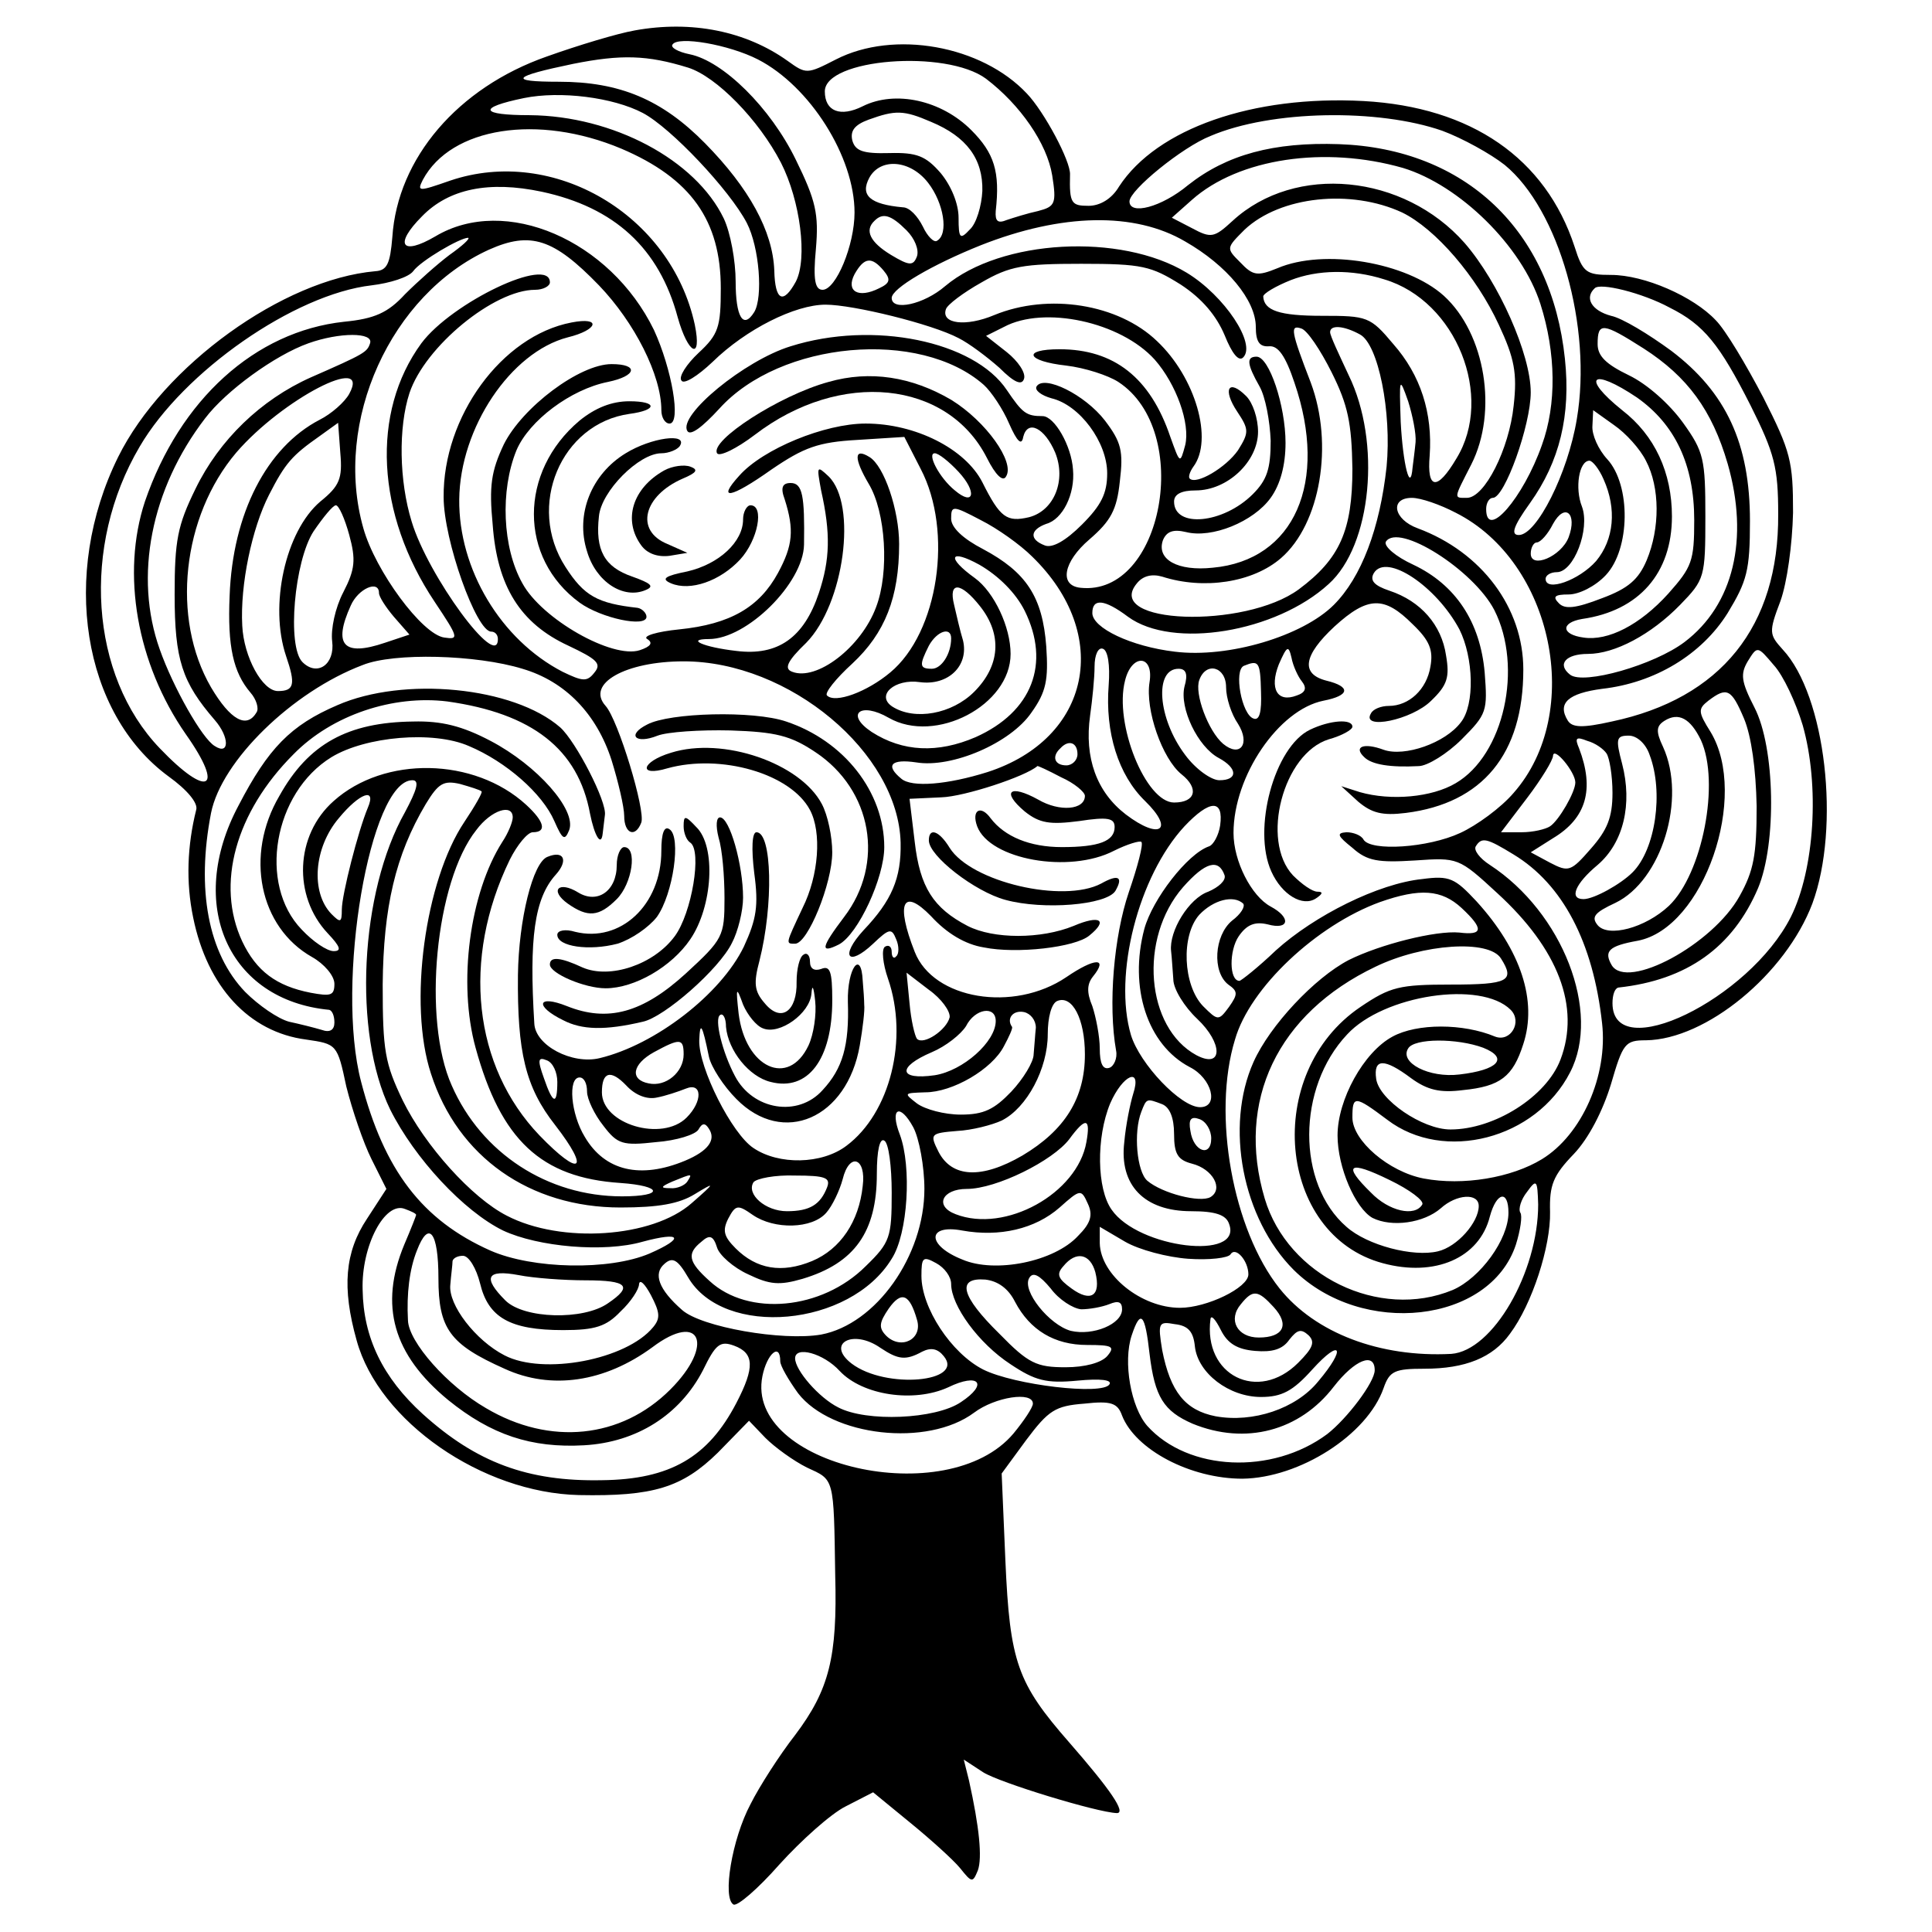 <?xml version="1.0" standalone="no"?>
<!DOCTYPE svg PUBLIC "-//W3C//DTD SVG 20010904//EN"
 "http://www.w3.org/TR/2001/REC-SVG-20010904/DTD/svg10.dtd">
<svg version="1.0" xmlns="http://www.w3.org/2000/svg"
 width="260pt" height="260pt" viewBox="0 0 260 260"
 preserveAspectRatio="xMidYMid meet">
<g transform="translate(0,260) scale(0.1,-0.1)"
fill="#000000" stroke="none">
<path d="M854 2559 c-23 -4 -76 -20 -118 -35 -120 -42 -201 -137 -208 -243 -3
-36 -7 -45 -23 -46 -124 -11 -285 -127 -346 -250 -78 -158 -48 -345 68 -430
25 -18 40 -36 37 -45 -12 -48 -14 -97 -4 -145 19 -93 75 -154 152 -164 41 -6
42 -6 54 -63 8 -32 23 -76 34 -98 l20 -40 -26 -40 c-30 -45 -34 -93 -14 -164
30 -109 169 -205 299 -208 100 -2 139 10 187 57 l42 43 22 -23 c13 -13 38 -31
56 -40 37 -17 36 -12 38 -145 3 -110 -8 -154 -54 -215 -21 -27 -48 -69 -60
-93 -25 -47 -38 -126 -23 -135 5 -3 33 21 62 54 29 32 69 68 89 78 l37 19 50
-41 c27 -22 58 -50 67 -61 16 -20 17 -20 24 -3 6 17 2 58 -12 121 l-7 28 26
-17 c22 -14 153 -54 180 -55 13 0 -9 32 -64 95 -70 80 -80 108 -86 245 l-5
117 33 45 c30 40 39 46 78 49 36 4 45 1 51 -16 18 -46 92 -85 162 -85 77 1
168 59 190 122 8 23 15 26 55 26 55 0 92 15 115 47 30 40 55 118 54 164 -1 36
4 49 32 78 20 21 39 58 50 94 16 55 19 59 47 59 81 1 188 89 224 184 38 103
18 280 -40 342 -18 20 -19 23 -3 65 9 25 16 76 17 119 0 69 -3 82 -40 155 -23
44 -51 91 -64 104 -30 32 -96 61 -141 61 -33 0 -38 3 -49 38 -39 119 -139 188
-284 196 -149 8 -278 -37 -329 -115 -10 -17 -26 -26 -41 -26 -23 0 -26 3 -25
42 1 18 -35 85 -58 109 -61 65 -179 86 -257 46 -39 -20 -40 -20 -65 -2 -56 40
-129 55 -206 41z m166 -39 c70 -36 130 -131 130 -206 0 -44 -25 -104 -43 -104
-10 0 -13 13 -9 55 4 47 0 65 -27 120 -34 70 -98 133 -143 142 -15 3 -26 9
-23 13 7 12 76 0 115 -20z m-94 -11 c38 -12 95 -70 125 -128 26 -51 36 -129
20 -160 -17 -31 -28 -26 -29 15 -2 53 -34 111 -93 171 -58 59 -115 83 -197 83
-69 0 -63 7 19 24 65 13 100 12 155 -5z m401 -15 c46 -35 82 -87 89 -130 6
-38 4 -42 -19 -48 -14 -3 -33 -9 -42 -12 -12 -5 -16 -2 -15 12 6 53 -2 78 -33
109 -40 40 -102 54 -146 32 -30 -15 -51 -7 -51 20 0 44 163 57 217 17z m-462
-46 c38 -20 117 -104 140 -148 17 -33 22 -100 10 -120 -15 -24 -25 -6 -25 41
0 28 -7 66 -16 85 -38 79 -149 138 -261 139 -67 0 -71 10 -8 23 49 10 120 1
160 -20z m388 -12 c48 -20 70 -50 69 -93 -1 -20 -8 -44 -17 -52 -13 -14 -15
-12 -15 16 0 19 -10 43 -24 60 -20 23 -32 28 -69 27 -36 -1 -46 3 -50 17 -3
13 3 21 22 28 36 13 47 13 84 -3z m688 -12 c27 -10 65 -31 84 -46 73 -60 118
-218 97 -342 -12 -73 -54 -156 -78 -156 -11 0 -8 11 15 43 40 56 55 118 47
194 -18 173 -134 283 -304 289 -88 3 -151 -14 -203 -55 -36 -30 -79 -41 -79
-22 0 15 71 73 109 88 82 35 226 37 312 7z m-1105 -24 c94 -40 134 -97 134
-188 0 -52 -3 -62 -30 -87 -16 -15 -27 -32 -23 -37 3 -6 22 6 42 25 45 44 111
77 152 77 37 0 143 -26 179 -45 14 -7 38 -25 55 -40 20 -20 30 -24 33 -15 3 8
-8 24 -23 36 l-28 22 24 12 c54 29 157 7 203 -44 29 -33 48 -86 41 -115 -7
-26 -7 -25 -20 11 -27 80 -76 118 -149 118 -51 0 -45 -16 9 -22 25 -3 56 -13
70 -22 101 -66 60 -289 -51 -277 -29 3 -23 35 12 65 29 25 37 40 41 78 5 41 2
53 -20 82 -27 35 -82 62 -92 46 -3 -5 6 -12 20 -16 38 -9 75 -59 75 -101 0
-27 -8 -43 -34 -69 -22 -22 -40 -32 -50 -28 -21 8 -20 21 2 29 22 6 39 40 36
73 -2 32 -25 72 -41 72 -22 0 -27 4 -48 35 -44 66 -180 94 -291 59 -62 -19
-152 -93 -139 -114 4 -7 20 5 43 30 82 91 270 108 356 32 10 -9 26 -33 34 -52
11 -25 17 -30 19 -18 6 24 29 12 43 -21 15 -37 -1 -78 -35 -87 -30 -7 -39 -1
-63 47 -23 45 -90 79 -157 79 -55 0 -138 -34 -170 -70 -31 -34 -12 -31 43 8
44 30 63 37 116 40 l63 4 22 -43 c44 -84 24 -220 -41 -274 -31 -26 -74 -42
-85 -31 -4 3 12 23 34 43 44 41 63 89 63 161 0 45 -20 105 -40 117 -21 13 -21
-2 -1 -36 23 -38 28 -119 10 -166 -20 -54 -80 -100 -113 -87 -11 4 -7 14 19
39 51 52 69 186 30 224 -16 15 -16 14 -10 -19 13 -58 12 -93 -3 -138 -20 -60
-55 -85 -111 -78 -44 5 -69 16 -37 16 51 0 127 75 128 127 1 66 -2 83 -18 83
-11 0 -14 -6 -8 -22 13 -41 11 -62 -9 -99 -25 -46 -64 -69 -133 -76 -30 -3
-50 -9 -43 -13 8 -5 5 -10 -10 -15 -37 -12 -132 42 -158 90 -27 48 -30 125 -8
179 17 40 73 82 123 92 39 8 42 24 5 24 -43 0 -120 -58 -145 -108 -17 -36 -20
-56 -15 -108 6 -83 37 -133 102 -163 38 -18 45 -24 35 -36 -10 -13 -16 -12
-43 1 -83 43 -140 138 -139 232 1 96 69 198 146 218 41 10 46 28 5 20 -94 -18
-173 -127 -172 -235 0 -58 44 -181 64 -181 5 0 9 -4 9 -10 0 -43 -94 85 -116
158 -17 55 -18 127 -3 173 21 63 114 139 169 139 11 0 20 5 20 10 0 36 -132
-27 -173 -82 -68 -93 -61 -230 18 -348 32 -48 33 -51 13 -48 -30 4 -93 90
-109 147 -41 144 37 315 169 375 56 25 87 15 148 -48 48 -50 84 -121 84 -168
0 -10 5 -18 11 -18 16 0 3 74 -21 126 -59 121 -200 182 -294 126 -46 -27 -56
-11 -18 27 36 37 90 48 161 33 98 -21 158 -76 183 -169 14 -50 33 -59 23 -10
-32 148 -190 241 -329 194 -43 -15 -45 -15 -37 1 38 71 155 89 267 42z m1052
-26 c76 -23 160 -105 185 -183 21 -66 22 -135 2 -190 -25 -71 -75 -129 -75
-86 0 8 4 15 9 15 16 0 51 98 51 142 0 51 -43 148 -89 201 -82 93 -228 107
-312 30 -25 -23 -29 -24 -55 -10 l-27 14 27 24 c63 56 179 73 284 43z m-639
-20 c21 -27 28 -69 12 -78 -4 -3 -13 6 -19 19 -7 14 -18 26 -27 26 -44 4 -58
16 -45 40 15 27 55 24 79 -7z m638 -40 c45 -22 100 -86 130 -151 21 -45 25
-65 20 -109 -6 -58 -39 -124 -63 -124 -18 0 -18 -2 6 45 36 71 19 176 -37 227
-50 45 -161 64 -224 37 -27 -11 -33 -10 -50 8 -19 19 -19 19 6 44 48 45 143
55 212 23z m-667 -24 c11 -11 17 -26 14 -35 -5 -13 -10 -13 -35 2 -28 17 -36
33 -22 46 11 11 22 8 43 -13z m375 -15 c56 -32 95 -79 95 -115 0 -20 5 -27 18
-26 12 1 22 -13 34 -49 46 -134 0 -239 -110 -249 -47 -5 -76 11 -67 37 5 12
14 15 31 11 35 -9 91 14 114 46 13 18 20 44 20 74 0 50 -22 116 -39 116 -14 0
-13 -10 4 -40 8 -14 14 -47 15 -73 0 -38 -5 -53 -24 -72 -40 -40 -106 -46
-106 -10 0 10 10 15 29 15 43 0 84 39 84 79 0 18 -7 39 -16 48 -24 24 -32 9
-12 -21 16 -24 16 -28 1 -52 -16 -23 -56 -47 -65 -38 -2 2 0 9 5 16 27 36 3
120 -49 169 -52 50 -146 65 -219 35 -38 -16 -72 -12 -65 8 2 6 23 22 48 36 38
22 56 25 134 25 82 0 94 -3 134 -28 29 -19 48 -42 59 -68 10 -25 19 -36 25
-30 18 18 -25 83 -76 114 -89 54 -250 45 -325 -18 -29 -25 -72 -34 -72 -16 0
13 55 45 120 71 109 43 207 45 275 5z m-990 -18 c-16 -12 -43 -36 -60 -53 -23
-25 -41 -33 -82 -37 -120 -13 -221 -105 -268 -242 -32 -97 -11 -218 55 -313
53 -75 30 -87 -35 -19 -94 98 -106 272 -27 406 59 101 208 205 312 217 25 3
50 11 56 19 10 14 63 45 74 45 3 -1 -8 -11 -25 -23z m584 -21 c10 -12 9 -17
-6 -24 -28 -14 -45 -4 -33 19 13 23 23 24 39 5z m674 -12 c97 -29 148 -158 97
-241 -26 -44 -40 -42 -36 4 4 57 -12 108 -49 150 -31 37 -35 38 -96 38 -57 0
-78 7 -79 26 0 4 17 14 37 22 36 14 82 15 126 1z m384 -38 c46 -23 67 -49 109
-132 32 -64 37 -83 37 -146 1 -151 -77 -248 -224 -279 -40 -9 -53 -8 -59 1
-15 24 1 37 46 43 71 8 134 46 169 102 26 43 30 57 30 124 0 104 -32 173 -106
229 -30 22 -66 44 -81 47 -26 7 -36 24 -22 37 7 8 64 -6 101 -26z m-455 -87
c22 -44 27 -68 28 -130 0 -83 -17 -121 -72 -162 -73 -54 -264 -47 -218 8 8 10
20 13 34 9 56 -18 122 -8 160 25 53 46 71 153 40 236 -27 70 -28 78 -13 73 8
-2 26 -29 41 -59z m38 51 c25 -13 43 -105 36 -178 -9 -83 -34 -149 -71 -186
-42 -42 -142 -72 -214 -63 -59 7 -111 32 -111 52 0 20 16 19 48 -5 60 -44 199
-21 270 44 58 52 71 191 27 281 -13 28 -25 53 -25 58 0 10 18 9 40 -3z m382
-19 c59 -38 92 -83 113 -155 29 -101 8 -190 -58 -240 -41 -31 -136 -58 -154
-44 -18 14 -6 28 24 28 36 0 85 26 124 66 33 34 34 37 34 119 0 77 -2 87 -30
126 -18 25 -48 52 -73 64 -31 15 -42 26 -42 42 0 30 7 29 62 -6z m-1714 7 c-4
-12 -7 -14 -80 -46 -67 -30 -123 -84 -155 -150 -24 -49 -28 -69 -28 -142 0
-88 10 -118 54 -169 20 -23 20 -48 0 -35 -17 10 -56 79 -74 130 -35 98 -12
216 61 311 28 37 94 85 139 101 42 15 88 15 83 0z m-28 -68 c-6 -11 -24 -27
-40 -35 -71 -37 -117 -126 -121 -237 -3 -68 5 -103 28 -130 8 -9 12 -22 8 -27
-13 -22 -35 -10 -61 34 -54 93 -39 230 34 316 62 72 182 134 152 79z m1435
-65 c-1 -11 -3 -26 -4 -34 -3 -36 -13 4 -16 61 -2 60 -2 62 10 28 6 -19 11
-44 10 -55z m298 60 c51 -36 77 -90 77 -165 0 -55 -3 -63 -35 -99 -38 -42 -81
-64 -114 -59 -30 4 -31 20 -2 25 77 11 121 62 121 138 0 59 -23 109 -67 143
-56 45 -41 58 20 17z m12 -85 c19 -36 19 -91 1 -134 -11 -26 -25 -38 -60 -51
-36 -14 -50 -15 -58 -7 -9 9 -6 12 13 12 14 0 36 11 50 26 33 35 34 121 2 156
-12 13 -21 33 -20 45 l1 21 28 -20 c16 -11 35 -32 43 -48z m-1784 -55 c-47
-40 -69 -140 -46 -208 13 -38 11 -47 -11 -47 -21 0 -46 46 -48 88 -3 55 13
131 36 176 22 43 31 53 68 79 l25 18 3 -41 c3 -34 -1 -44 -27 -65z m859 40
c25 -27 21 -47 -5 -25 -21 17 -38 50 -27 50 5 0 19 -11 32 -25z m868 -10 c18
-40 14 -81 -10 -110 -23 -26 -68 -42 -68 -24 0 5 7 9 15 9 23 0 45 58 34 88
-10 25 -4 62 10 62 4 0 13 -11 19 -25z m-199 -45 c131 -66 173 -269 78 -377
-17 -20 -50 -44 -72 -54 -43 -20 -120 -25 -130 -9 -3 6 -14 10 -23 10 -14 -1
-12 -5 8 -21 20 -18 35 -20 84 -17 58 4 59 4 111 -44 82 -75 112 -153 85 -224
-19 -50 -89 -94 -148 -94 -38 0 -96 40 -100 68 -4 28 11 28 47 1 22 -16 39
-20 70 -16 50 5 67 18 81 62 19 58 -3 126 -63 192 -29 31 -36 35 -73 30 -59
-6 -145 -49 -197 -96 -24 -23 -47 -41 -49 -41 -14 0 -14 41 -1 60 11 16 22 20
39 16 29 -8 32 9 4 24 -26 14 -50 61 -50 99 0 77 61 166 121 178 36 7 37 19 4
27 -35 9 -31 34 11 73 45 41 67 41 105 3 23 -22 28 -35 24 -57 -5 -31 -29 -53
-56 -53 -10 0 -21 -4 -24 -10 -14 -23 55 -9 81 17 22 21 25 32 20 61 -6 41
-34 73 -76 87 -21 7 -27 14 -21 24 17 27 84 -18 115 -76 19 -38 21 -101 2
-125 -21 -28 -76 -47 -104 -37 -27 10 -41 4 -26 -10 10 -10 35 -14 73 -12 12
0 39 17 58 36 34 34 35 38 31 90 -6 68 -39 118 -96 145 -24 11 -40 25 -37 31
17 26 118 -38 146 -92 39 -77 13 -195 -52 -233 -32 -19 -87 -24 -129 -12 l-25
8 23 -21 c18 -15 32 -19 64 -15 103 13 158 79 158 193 0 83 -56 158 -142 190
-33 12 -38 41 -8 41 12 0 38 -9 59 -20z m-1489 -30 c9 -33 8 -46 -8 -77 -11
-21 -17 -50 -15 -66 4 -31 -20 -48 -40 -28 -21 21 -11 136 15 176 13 19 26 35
30 35 4 0 12 -18 18 -40z m919 -29 c108 -105 79 -245 -60 -290 -54 -17 -102
-21 -116 -9 -22 18 -14 27 20 22 48 -8 127 26 155 67 20 28 23 44 20 89 -5 67
-27 100 -85 131 -27 14 -43 29 -43 41 0 18 2 18 40 -2 22 -11 53 -33 69 -49z
m722 26 c-10 -26 -51 -43 -51 -22 0 8 4 15 8 15 5 0 15 11 22 25 16 29 33 14
21 -18z m-732 -99 c35 -71 10 -136 -66 -170 -51 -22 -98 -20 -140 7 -36 24
-15 41 23 19 63 -36 164 17 164 86 0 36 -22 83 -48 102 -39 28 -34 40 6 18 26
-15 49 -38 61 -62z m-869 24 c0 -5 9 -19 20 -32 l21 -24 -33 -11 c-56 -19 -70
-3 -46 50 10 23 38 35 38 17z m809 -18 c30 -38 27 -80 -8 -115 -30 -30 -80
-39 -110 -20 -23 15 3 38 37 33 38 -5 66 22 58 56 -4 13 -9 35 -12 48 -8 32 9
31 35 -2z m-39 -43 c0 -21 -13 -41 -26 -41 -17 0 -17 5 -4 31 11 20 30 26 30
10z m212 -63 c-5 -64 13 -121 49 -156 40 -39 20 -53 -26 -18 -39 30 -56 76
-48 133 3 21 6 51 6 66 0 16 5 26 11 24 7 -2 10 -22 8 -49z m260 5 c7 -9 5
-15 -7 -19 -26 -10 -37 9 -24 42 11 25 13 26 17 9 2 -11 9 -26 14 -32z m674
-59 c23 -81 16 -194 -16 -258 -56 -111 -240 -200 -240 -116 0 11 3 20 8 21 92
10 154 54 188 134 25 60 23 189 -5 243 -18 35 -19 45 -9 62 13 21 13 21 35 -5
13 -14 30 -51 39 -81z m-1723 76 c58 -17 100 -61 120 -123 9 -29 17 -63 17
-75 0 -24 15 -30 23 -9 6 16 -31 138 -48 157 -27 30 27 60 105 60 142 0 289
-123 292 -244 1 -48 -12 -78 -50 -118 -32 -35 -21 -50 13 -18 22 21 25 21 31
6 4 -9 4 -20 0 -23 -3 -4 -6 -1 -6 6 0 7 -4 10 -9 7 -5 -3 -3 -23 4 -43 28
-81 3 -181 -56 -225 -33 -25 -91 -26 -125 -3 -29 19 -74 108 -73 145 1 26 4
22 13 -22 3 -14 20 -40 37 -57 63 -64 149 -26 166 72 4 23 7 48 6 55 0 6 -1
21 -2 32 -2 43 -21 17 -20 -28 2 -59 -7 -90 -34 -119 -33 -37 -94 -27 -118 19
-17 32 -28 77 -20 82 4 3 8 -4 8 -16 3 -32 31 -67 60 -74 50 -13 83 30 83 110
0 39 -3 47 -15 42 -9 -3 -15 0 -15 10 0 8 -4 13 -9 9 -5 -3 -9 -19 -9 -36 1
-40 -21 -56 -43 -29 -14 16 -15 27 -7 57 19 75 17 173 -4 173 -6 0 -7 -22 -3
-55 6 -44 3 -62 -14 -99 -31 -64 -119 -132 -194 -150 -37 -9 -87 17 -88 47 -7
114 0 168 29 200 17 19 11 33 -11 24 -20 -7 -39 -85 -40 -159 -1 -104 10 -151
50 -202 48 -62 34 -71 -21 -14 -89 93 -105 237 -40 371 10 20 24 37 31 37 19
0 16 14 -9 37 -70 64 -191 66 -259 5 -52 -46 -55 -128 -8 -178 17 -18 19 -24
8 -24 -9 0 -28 13 -43 29 -59 61 -38 184 40 232 46 28 137 36 185 15 50 -21
99 -64 115 -101 11 -25 14 -27 20 -12 10 27 -43 87 -106 120 -38 20 -66 27
-104 26 -88 -1 -141 -30 -180 -100 -47 -80 -27 -177 44 -217 16 -9 30 -25 30
-36 0 -16 -5 -17 -32 -12 -46 9 -73 29 -92 69 -36 77 -9 174 69 252 52 53 134
80 207 71 114 -16 176 -64 192 -151 6 -30 15 -45 17 -27 1 7 2 18 3 25 3 18
-39 99 -60 118 -63 55 -211 69 -300 30 -63 -27 -93 -58 -133 -135 -71 -133
-14 -262 122 -275 4 -1 7 -8 7 -17 0 -10 -6 -14 -17 -10 -10 3 -30 8 -44 11
-15 4 -41 22 -59 40 -50 52 -66 138 -46 241 14 70 109 163 204 199 42 17 153
14 215 -5z m844 -18 c-6 -37 17 -103 43 -124 24 -19 19 -38 -10 -38 -38 0 -81
106 -66 164 9 37 39 35 33 -2z m150 -13 c1 -27 -2 -39 -10 -36 -16 5 -27 65
-13 71 20 8 22 6 23 -35z m-103 7 c-7 -29 18 -81 46 -96 26 -14 26 -30 1 -30
-11 0 -32 15 -46 34 -37 49 -42 116 -9 116 10 0 13 -7 8 -24z m56 -1 c0 -14 7
-36 16 -49 17 -27 3 -46 -20 -27 -20 17 -39 68 -32 86 9 25 36 18 36 -10z
m697 -42 c10 -24 16 -68 17 -118 0 -66 -4 -87 -23 -121 -36 -65 -151 -127
-172 -93 -11 19 -4 26 35 33 89 17 150 195 98 281 -17 27 -17 31 -3 42 25 19
31 16 48 -24z m-58 -29 c26 -57 2 -180 -43 -223 -32 -30 -82 -43 -96 -26 -9
11 -4 17 24 30 62 30 96 140 64 210 -10 21 -9 28 2 35 19 12 35 3 49 -26z
m-127 -18 c4 -6 8 -30 8 -53 0 -33 -7 -50 -29 -75 -27 -31 -30 -32 -55 -19
l-26 14 30 19 c45 27 56 66 35 121 -6 14 -4 16 11 10 11 -3 22 -11 26 -17z
m58 -2 c19 -50 8 -127 -23 -158 -16 -16 -52 -36 -66 -36 -20 0 -11 21 19 46
35 30 47 82 33 136 -9 34 -8 38 9 38 11 0 23 -11 28 -26z m-770 1 c0 -8 -7
-15 -15 -15 -16 0 -20 12 -8 23 11 12 23 8 23 -8z m670 -38 c0 -13 -22 -51
-34 -59 -6 -4 -23 -8 -38 -8 l-28 0 35 46 c19 25 35 51 35 57 1 13 30 -22 30
-36z m-692 7 c18 -8 32 -20 32 -25 0 -19 -34 -22 -63 -5 -38 21 -50 11 -18
-16 20 -16 34 -18 73 -13 39 6 48 4 48 -8 0 -19 -21 -27 -71 -27 -43 0 -77 14
-96 39 -13 18 -26 11 -18 -11 17 -45 124 -64 184 -33 18 9 35 14 37 12 3 -3
-5 -33 -17 -68 -20 -59 -28 -151 -17 -213 2 -10 -3 -21 -9 -23 -9 -3 -13 6
-13 26 0 16 -5 42 -10 57 -8 19 -7 30 1 40 21 26 2 25 -36 -1 -71 -48 -179
-30 -204 34 -26 66 -16 87 22 48 21 -23 46 -38 71 -42 44 -9 123 0 142 16 26
21 14 28 -21 13 -44 -18 -108 -18 -143 0 -46 24 -64 52 -71 113 l-7 58 43 2
c31 1 113 28 129 42 0 1 15 -6 32 -15z m-883 -47 c-61 -108 -70 -297 -20 -400
33 -66 99 -137 152 -163 47 -22 136 -30 188 -15 52 14 57 5 9 -16 -54 -23
-157 -21 -214 4 -92 41 -143 108 -174 227 -35 133 12 406 69 406 10 0 6 -13
-10 -43z m103 28 c2 -1 -9 -20 -23 -41 -53 -79 -76 -245 -45 -339 36 -112 133
-180 255 -180 51 0 79 5 100 18 28 17 28 16 -4 -12 -53 -47 -176 -55 -249 -17
-47 24 -110 94 -140 155 -24 50 -27 67 -27 156 1 104 17 174 58 243 17 28 24
32 46 27 14 -4 27 -8 29 -10z m-153 -22 c-13 -31 -35 -117 -35 -137 0 -18 -2
-18 -14 -6 -28 29 -24 89 10 129 28 34 51 42 39 14z m1147 -24 c-2 -13 -9 -26
-15 -28 -29 -10 -76 -71 -87 -111 -21 -79 4 -156 61 -186 30 -15 40 -54 14
-54 -26 0 -81 58 -93 97 -24 81 10 214 72 281 34 36 53 37 48 1z m-952 11 c0
-6 -6 -21 -14 -33 -44 -69 -60 -190 -36 -277 34 -124 88 -175 195 -182 57 -4
59 -18 2 -18 -100 0 -189 58 -229 149 -40 89 -22 275 33 344 20 27 49 36 49
17z m1347 -50 c66 -40 107 -118 119 -227 8 -70 -27 -150 -81 -183 -41 -25
-106 -36 -159 -26 -47 9 -96 51 -96 82 0 30 3 30 47 -3 76 -58 200 -26 246 64
42 81 -10 215 -108 279 -14 9 -22 20 -19 25 8 13 15 11 51 -11z m-389 -28 c2
-7 -8 -16 -22 -22 -26 -9 -53 -53 -50 -80 1 -8 2 -26 3 -38 0 -13 15 -37 32
-53 35 -33 35 -68 -1 -49 -68 37 -78 157 -18 226 30 34 48 39 56 16z m319 -44
c30 -28 29 -37 -3 -33 -32 3 -107 -16 -149 -37 -46 -24 -106 -88 -128 -137
-39 -87 -15 -211 54 -280 92 -91 264 -72 299 34 6 19 9 39 6 43 -3 5 1 18 9
28 13 18 14 16 15 -17 0 -91 -61 -197 -117 -201 -96 -5 -183 28 -231 88 -63
79 -91 234 -60 335 20 70 110 154 195 185 54 19 83 17 110 -8z m-294 6 c3 -4
-3 -14 -15 -23 -24 -20 -27 -69 -5 -86 13 -9 13 -13 1 -30 -14 -19 -15 -19
-35 1 -27 28 -30 95 -5 123 19 20 46 27 59 15z m347 -74 c19 -30 10 -35 -67
-35 -70 0 -82 -3 -122 -30 -132 -89 -112 -307 30 -345 70 -19 130 7 144 63 9
33 25 36 25 5 0 -36 -38 -88 -75 -104 -99 -41 -222 19 -253 123 -39 131 17
249 149 312 64 31 153 37 169 11z m-742 -79 c-4 -17 -35 -38 -44 -29 -3 4 -8
25 -10 48 l-4 41 30 -23 c17 -12 29 -29 28 -37z m-190 -38 c-27 -57 -85 -30
-94 43 -4 36 -3 37 6 12 6 -14 18 -29 27 -32 22 -9 63 20 65 47 1 13 3 9 5
-10 2 -18 -2 -45 -9 -60z m945 48 c16 -16 0 -44 -21 -36 -43 18 -105 18 -138
0 -39 -21 -74 -85 -74 -133 0 -43 24 -98 47 -111 26 -13 69 -7 92 13 21 19 51
21 51 3 0 -22 -29 -55 -55 -61 -33 -8 -95 8 -123 33 -67 58 -67 187 1 259 49
53 180 73 220 33z m-573 -60 c0 -59 -27 -102 -84 -136 -55 -32 -95 -30 -113 5
-12 24 -11 25 25 28 20 1 47 8 60 14 34 17 62 70 62 116 0 23 5 42 13 45 20 8
37 -24 37 -72z m-120 45 c0 -28 -44 -67 -82 -73 -49 -7 -51 11 -4 31 19 8 39
24 46 35 12 24 40 28 40 7z m54 -9 c-1 -9 -2 -26 -3 -36 0 -10 -14 -33 -30
-50 -23 -24 -37 -31 -68 -31 -22 0 -48 7 -59 15 -18 14 -18 14 11 15 37 0 90
31 106 62 7 13 12 24 11 26 -8 11 1 23 16 20 9 -2 16 -11 16 -21z m-474 -36
c0 -24 -24 -44 -47 -39 -26 5 -22 26 7 42 35 19 40 19 40 -3z m1076 9 c35 -14
20 -30 -32 -36 -41 -5 -81 16 -69 35 8 14 66 14 101 1z m-1246 -46 c0 -32 -6
-30 -18 5 -9 25 -8 29 4 24 8 -3 14 -16 14 -29z m134 -21 c11 2 29 8 39 12 22
9 23 -17 1 -39 -33 -33 -114 -9 -114 34 0 28 12 31 33 9 12 -13 28 -19 41 -16z
m-94 8 c0 -10 10 -31 22 -46 19 -25 26 -27 71 -22 27 2 53 10 57 17 5 9 9 9
14 1 10 -15 -1 -30 -32 -43 -60 -25 -108 -14 -135 32 -19 31 -23 80 -7 80 6 0
10 -8 10 -19z m735 -3 c-4 -13 -10 -42 -12 -65 -7 -58 27 -93 90 -93 33 0 47
-5 51 -17 19 -50 -122 -33 -158 19 -20 28 -21 97 -2 143 17 39 43 50 31 13z
m39 -14 c10 -4 16 -18 16 -40 0 -27 5 -35 24 -40 28 -7 43 -34 25 -45 -14 -8
-65 5 -85 22 -14 12 -19 65 -8 93 7 18 7 18 28 10z m-320 -114 c0 -90 -65
-182 -139 -196 -52 -9 -161 10 -187 33 -32 28 -39 49 -24 62 11 10 18 6 32
-18 48 -82 218 -67 274 25 22 34 27 124 11 167 -14 36 0 43 18 10 8 -15 15
-53 15 -83z m386 68 c0 -26 -24 -18 -28 10 -3 16 1 20 12 16 9 -3 16 -15 16
-26z m-168 -5 c-12 -69 -109 -123 -176 -97 -29 11 -18 34 15 34 40 0 116 38
138 67 22 30 29 29 23 -4z m-262 -68 c0 -60 -2 -67 -35 -99 -59 -59 -158 -68
-210 -20 -29 26 -31 37 -11 53 11 10 16 8 21 -8 3 -10 22 -27 42 -36 29 -14
42 -15 73 -6 70 21 100 63 100 141 0 32 4 49 10 45 6 -3 10 -35 10 -70z m-39
9 c-5 -48 -30 -85 -68 -101 -41 -17 -75 -11 -103 17 -16 16 -18 24 -10 40 10
19 13 19 33 5 29 -20 80 -19 99 3 8 9 18 30 22 45 9 37 32 29 27 -9z m753 -25
c-10 -17 -45 -9 -69 16 -39 38 -30 44 25 17 27 -13 47 -28 44 -33z m-989 31
c-3 -5 -14 -10 -23 -9 -14 0 -13 2 3 9 27 11 27 11 20 0z m188 -8 c-9 -23 -23
-32 -54 -32 -29 0 -55 23 -45 39 4 5 29 10 56 9 41 0 48 -3 43 -16z m338 -65
c-32 -35 -112 -51 -156 -32 -48 19 -48 48 0 39 50 -9 98 2 131 31 28 25 29 25
38 5 7 -15 4 -26 -13 -43z m-891 28 c0 -1 -7 -19 -16 -40 -34 -82 -15 -148 59
-209 58 -47 112 -65 183 -61 71 4 129 41 160 101 17 35 23 40 42 33 27 -10 28
-29 3 -77 -38 -73 -89 -103 -181 -104 -100 -2 -169 24 -241 89 -54 49 -80 103
-81 167 -2 59 30 120 57 109 8 -3 15 -6 15 -8z m1039 -59 c28 -2 54 1 57 6 7
11 24 -9 24 -27 0 -18 -56 -45 -92 -45 -52 0 -107 44 -108 87 l0 22 34 -20
c19 -11 57 -21 85 -23z m-1009 -26 c0 -68 15 -89 89 -122 63 -29 135 -18 199
29 65 49 84 3 24 -57 -66 -66 -162 -76 -248 -25 -52 30 -104 89 -105 118 -2
36 2 69 12 94 16 42 29 25 29 -37z m56 -7 c11 -46 40 -63 112 -63 43 0 58 5
77 25 14 13 25 30 25 37 1 7 8 0 16 -15 12 -23 13 -31 3 -43 -36 -44 -148 -65
-200 -38 -39 20 -76 68 -73 95 1 13 3 27 3 32 1 4 7 7 14 7 8 0 18 -17 23 -37z
m634 -1 c0 -29 37 -80 80 -108 33 -22 48 -26 90 -22 31 3 47 1 43 -5 -9 -15
-128 -1 -170 20 -43 22 -83 83 -83 126 0 25 2 27 20 17 11 -6 20 -18 20 -28z
m194 16 c8 -32 -6 -41 -32 -22 -18 13 -21 19 -11 30 17 21 36 17 43 -8z m-686
-11 c57 0 64 -8 30 -31 -33 -23 -113 -21 -138 4 -31 31 -25 42 18 34 20 -4 61
-7 90 -7z m667 -39 c11 0 28 3 38 7 12 5 17 3 17 -7 0 -20 -39 -36 -69 -29
-29 8 -66 54 -56 71 5 9 14 4 29 -14 11 -15 30 -27 41 -28z m-89 10 c20 -38
53 -58 97 -58 34 0 38 -2 27 -15 -8 -9 -30 -15 -56 -15 -39 0 -50 5 -89 45
-52 51 -58 76 -19 73 17 -2 31 -12 40 -30z m-132 -24 c8 -26 -21 -41 -41 -22
-11 11 -10 18 3 37 17 24 28 20 38 -15z m480 17 c22 -24 13 -41 -20 -41 -29 0
-42 24 -24 45 16 20 23 19 44 -4z m-167 -63 c7 -58 19 -77 58 -94 71 -29 144
-10 190 50 28 36 55 47 55 22 0 -16 -37 -65 -64 -86 -74 -55 -187 -50 -242 11
-22 25 -33 86 -21 122 12 36 18 29 24 -25z m142 4 c23 -2 37 2 46 15 11 14 16
15 26 6 9 -9 6 -17 -14 -37 -54 -54 -128 -17 -118 59 1 6 7 -1 14 -15 9 -18
22 -26 46 -28z m-81 6 c4 -36 46 -68 89 -68 28 0 43 8 69 37 39 43 46 29 8
-16 -30 -37 -88 -56 -138 -47 -41 8 -61 33 -72 89 -6 37 -5 39 17 35 18 -2 25
-10 27 -30z m-423 -2 c24 -16 34 -17 56 -5 12 6 21 4 29 -6 29 -35 -78 -45
-124 -10 -35 27 2 47 39 21z m-135 -18 c0 -6 11 -25 24 -43 45 -58 174 -73
237 -26 28 21 79 29 79 12 0 -5 -12 -23 -26 -40 -89 -106 -362 -43 -338 77 6
30 24 46 24 20z m80 -13 c31 -33 100 -43 146 -22 41 20 55 5 17 -20 -34 -23
-127 -27 -165 -7 -26 13 -58 50 -58 66 0 17 38 7 60 -17z"/>
<path d="M1115 2086 c-66 -18 -160 -79 -150 -96 3 -5 26 6 51 25 115 88 259
73 312 -31 12 -24 22 -33 26 -25 12 19 -27 74 -74 103 -53 31 -109 40 -165 24z"/>
<path d="M780 2034 c-82 -69 -82 -185 0 -245 29 -21 90 -34 90 -19 0 5 -6 11
-12 12 -54 6 -72 16 -97 55 -53 82 -6 193 86 206 38 5 38 17 0 17 -24 0 -46
-9 -67 -26z"/>
<path d="M842 1990 c-46 -28 -68 -82 -52 -132 12 -41 49 -65 79 -52 12 5 7 9
-18 18 -38 13 -50 36 -45 81 3 34 54 85 84 85 10 0 22 5 25 10 11 18 -39 11
-73 -10z"/>
<path d="M894 1967 c-43 -24 -56 -67 -31 -101 8 -11 22 -16 38 -14 l24 4 -27
12 c-44 18 -32 65 21 88 19 8 21 12 10 16 -8 3 -24 1 -35 -5z"/>
<path d="M1000 1901 c0 -30 -32 -60 -75 -70 -30 -6 -36 -10 -22 -16 26 -11 66
3 93 32 24 26 33 73 14 73 -5 0 -10 -9 -10 -19z"/>
<path d="M1763 1618 c-48 -23 -78 -134 -52 -191 14 -31 42 -48 60 -36 9 6 10
9 2 9 -7 0 -21 10 -33 22 -44 47 -13 164 48 183 18 5 32 13 32 17 0 11 -30 9
-57 -4z"/>
<path d="M871 1625 c-28 -14 -16 -27 14 -15 13 5 57 8 98 7 61 -2 81 -7 114
-29 77 -51 94 -150 39 -222 -31 -41 -33 -50 -7 -37 26 14 61 90 61 131 0 74
-54 143 -132 169 -44 15 -157 12 -187 -4z"/>
<path d="M903 1587 c-40 -12 -45 -33 -5 -21 72 20 166 -7 192 -56 16 -30 12
-88 -10 -132 -23 -49 -23 -48 -10 -48 17 0 50 81 50 123 0 21 -6 50 -14 65
-29 55 -133 91 -203 69z"/>
<path d="M920 1488 c0 -9 4 -19 9 -22 16 -11 2 -95 -21 -126 -28 -38 -87 -58
-124 -42 -30 14 -44 15 -44 4 0 -12 47 -32 75 -32 39 0 89 29 114 66 30 44 35
125 8 151 -15 16 -17 16 -17 1z"/>
<path d="M967 1473 c5 -16 8 -52 8 -82 0 -51 -2 -55 -52 -101 -58 -53 -105
-66 -160 -44 -40 16 -44 0 -5 -19 25 -13 56 -14 107 -2 29 6 103 71 120 106 8
15 15 43 15 61 0 44 -18 108 -31 108 -5 0 -6 -11 -2 -27z"/>
<path d="M890 1455 c0 -73 -55 -124 -116 -109 -13 4 -24 2 -24 -4 0 -16 43
-22 81 -12 19 6 42 22 53 36 22 31 33 108 17 118 -7 5 -11 -5 -11 -29z"/>
<path d="M830 1436 c0 -35 -26 -53 -52 -37 -26 16 -39 3 -14 -15 27 -19 42
-18 66 6 21 21 28 70 10 70 -5 0 -10 -11 -10 -24z"/>
<path d="M1250 1469 c0 -21 62 -69 103 -80 51 -14 136 -7 148 12 11 19 4 23
-19 10 -51 -27 -175 2 -204 48 -14 23 -28 28 -28 10z"/>
</g>
</svg>

